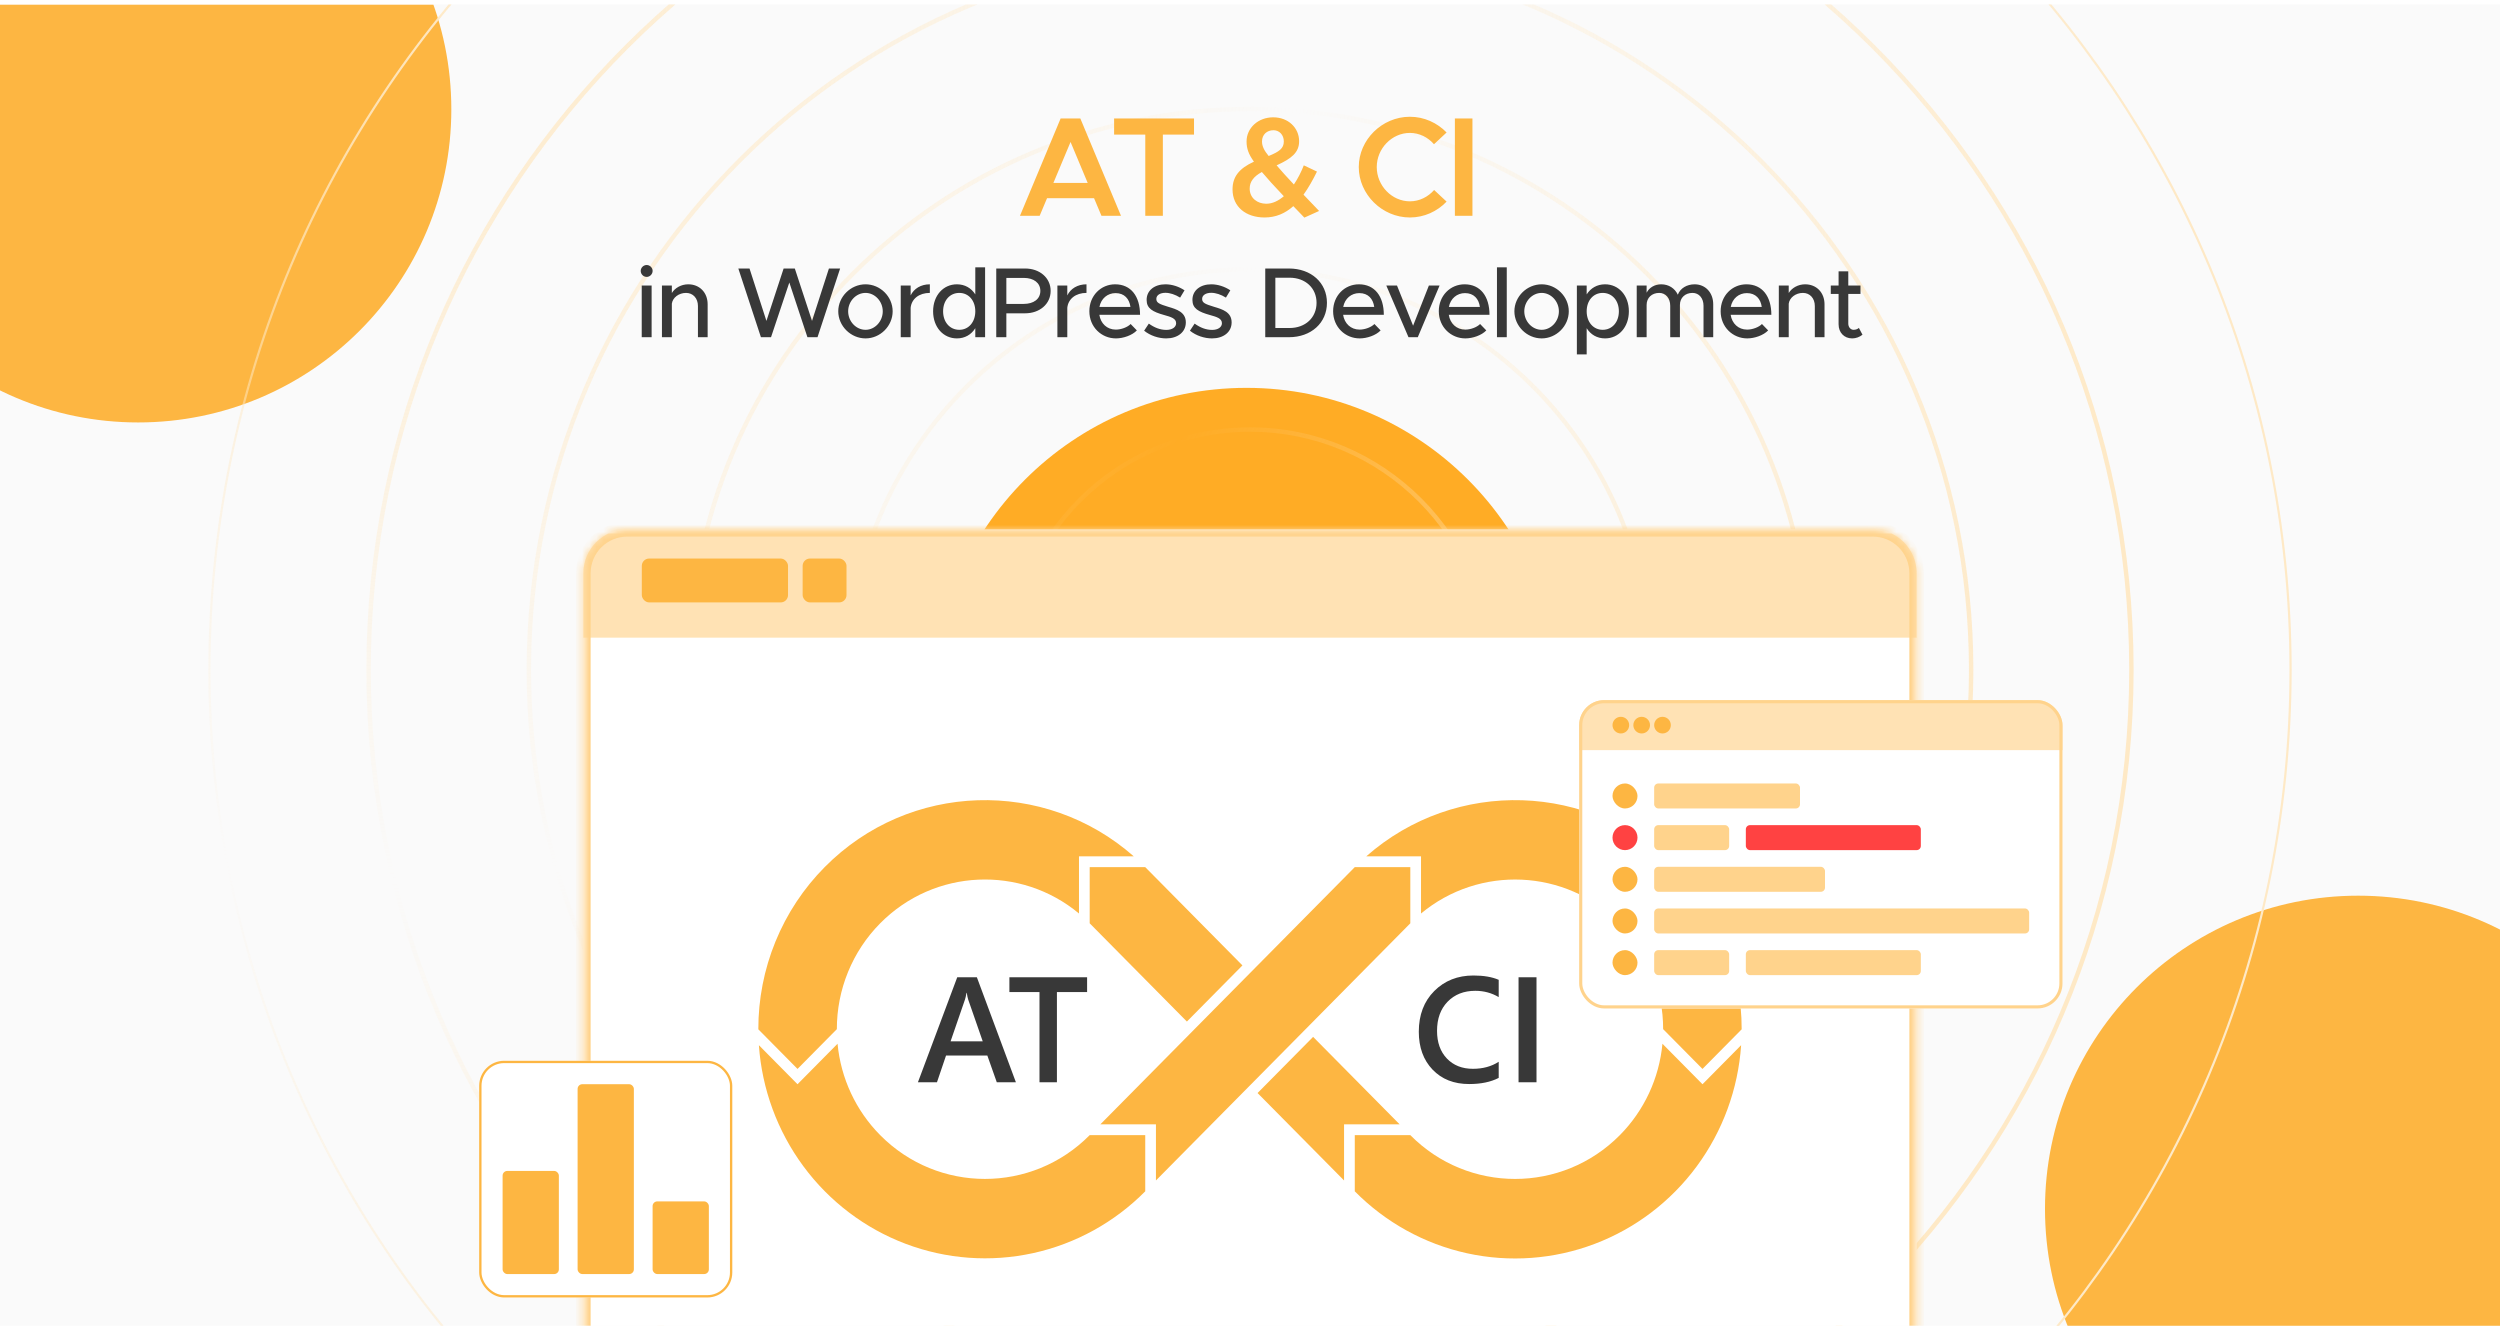 <svg width="350" height="186" viewBox="0 0 350 186" fill="none" xmlns="http://www.w3.org/2000/svg">
<g clip-path="url(#clip0_1330_2)">
<rect width="350" height="185" transform="translate(0 0.625)" fill="#FAFAFA"/>
<g filter="url(#filter0_f_1330_2)">
<circle cx="19.343" cy="15.3" r="43.843" fill="#FDB642"/>
</g>
<g filter="url(#filter1_f_1330_2)">
<circle cx="174.51" cy="98.142" r="43.843" fill="#FFAC25"/>
</g>
<g filter="url(#filter2_f_1330_2)">
<circle cx="330.142" cy="169.238" r="43.843" fill="#FDB642"/>
</g>
<path d="M208.499 93.79C208.499 112.292 193.501 127.29 175 127.29C156.499 127.29 141.5 112.292 141.5 93.79C141.5 75.289 156.499 60.291 175 60.291C193.501 60.291 208.499 75.289 208.499 93.79ZM175 127.599C193.672 127.599 208.808 112.462 208.808 93.79C208.808 75.119 193.672 59.982 175 59.982C156.328 59.982 141.192 75.119 141.192 93.79C141.192 112.462 156.328 127.599 175 127.599ZM230.935 93.79C230.935 124.683 205.892 149.726 175 149.726C144.108 149.726 119.064 124.683 119.064 93.79C119.064 62.898 144.108 37.855 175 37.855C205.892 37.855 230.935 62.898 230.935 93.79ZM175 150.034C206.063 150.034 231.244 124.853 231.244 93.79C231.244 62.728 206.063 37.546 175 37.546C143.937 37.546 118.756 62.728 118.756 93.79C118.756 124.853 143.937 150.034 175 150.034ZM253.371 93.79C253.371 137.074 218.283 172.162 175 172.162C131.717 172.162 96.629 137.074 96.629 93.79C96.629 50.507 131.717 15.419 175 15.419C218.283 15.419 253.371 50.507 253.371 93.79ZM175 172.47C218.454 172.47 253.68 137.244 253.68 93.79C253.68 50.337 218.454 15.11 175 15.11C131.546 15.11 96.32 50.337 96.32 93.79C96.32 137.244 131.546 172.47 175 172.47ZM275.807 93.79C275.807 149.465 230.674 194.598 175 194.598C119.326 194.598 74.193 149.465 74.193 93.79C74.193 38.116 119.326 -7.017 175 -7.017C230.674 -7.017 275.807 38.116 275.807 93.79ZM175 194.906C230.845 194.906 276.116 149.635 276.116 93.79C276.116 37.946 230.845 -7.326 175 -7.326C119.155 -7.326 73.884 37.946 73.884 93.79C73.884 149.635 119.155 194.906 175 194.906ZM298.243 93.79C298.243 161.856 243.065 217.033 175 217.033C106.935 217.033 51.757 161.856 51.757 93.79C51.757 25.725 106.935 -29.453 175 -29.453C243.065 -29.453 298.243 25.725 298.243 93.79ZM175 217.342C243.236 217.342 298.552 162.026 298.552 93.79C298.552 25.555 243.236 -29.761 175 -29.761C106.764 -29.761 51.448 25.555 51.448 93.79C51.448 162.026 106.764 217.342 175 217.342ZM320.679 93.79C320.679 174.247 255.456 239.469 175 239.469C94.544 239.469 29.321 174.247 29.321 93.79C29.321 13.334 94.544 -51.889 175 -51.889C255.456 -51.889 320.679 13.334 320.679 93.79Z" stroke="url(#paint0_radial_1330_2)" stroke-width="0.309"/>
<path d="M154.201 30.209L153.169 27.75H146.585L145.553 30.209H142.797L148.489 16.584H151.246L156.938 30.209H154.201ZM147.477 25.608H152.277L149.877 19.876L147.477 25.608ZM160.339 30.209V18.845H155.976V16.584H167.162V18.845H162.799V30.209H160.339ZM184.674 29.535L182.611 30.467L181.064 28.86C179.933 29.872 178.624 30.447 177.038 30.447C174.459 30.447 172.555 28.979 172.555 26.52C172.555 24.755 173.468 23.585 175.55 22.633C174.797 21.581 174.519 20.808 174.519 19.797C174.519 17.932 176.125 16.425 178.248 16.425C180.35 16.425 181.877 17.892 181.877 19.777C181.877 21.363 180.786 22.216 178.724 23.148C179.418 23.962 180.171 24.794 181.143 25.826C181.679 25.032 182.155 24.12 182.532 23.148L184.376 24.021C183.781 25.231 183.166 26.322 182.492 27.254C183.127 27.928 183.86 28.682 184.674 29.535ZM178.287 18.23C177.375 18.23 176.681 18.845 176.681 19.797C176.681 20.471 176.978 21.066 177.613 21.839C179.12 21.224 179.735 20.768 179.735 19.797C179.735 18.904 179.12 18.23 178.287 18.23ZM177.276 28.523C178.148 28.523 178.962 28.127 179.735 27.472C178.386 26.064 177.434 24.993 176.661 24.081C175.53 24.695 174.955 25.429 174.955 26.401C174.955 27.73 176.026 28.523 177.276 28.523ZM197.386 30.447C193.499 30.447 190.227 27.214 190.227 23.386C190.227 19.558 193.499 16.346 197.386 16.346C199.39 16.346 201.214 17.198 202.523 18.547L200.758 20.193C199.925 19.221 198.695 18.607 197.386 18.607C194.868 18.607 192.745 20.788 192.745 23.386C192.745 26.004 194.868 28.186 197.386 28.186C198.715 28.186 199.925 27.571 200.778 26.599L202.523 28.226C201.214 29.594 199.39 30.447 197.386 30.447ZM203.682 30.209V16.584H206.142V30.209H203.682Z" fill="#FDB642"/>
<path d="M90.541 38.767C90.065 38.767 89.701 38.375 89.701 37.927C89.701 37.493 90.065 37.101 90.541 37.101C90.989 37.101 91.367 37.493 91.367 37.927C91.367 38.375 90.989 38.767 90.541 38.767ZM89.841 47.209V39.971H91.227V47.209H89.841ZM96.354 39.803C97.95 39.803 99.07 40.965 99.07 42.603V47.209H97.712V42.841C97.712 41.763 97.026 41.007 96.046 41.007C95.038 41.007 94.17 41.665 94.058 42.519V47.209H92.672V39.971H94.058V41.021C94.492 40.307 95.374 39.803 96.354 39.803ZM106.529 47.209L103.365 37.591H104.933L107.299 44.927L109.707 37.591H111.275L113.683 44.927L116.049 37.591H117.617L114.453 47.209H113.039L110.505 39.551L107.943 47.209H106.529ZM121.178 47.377C119.106 47.377 117.356 45.641 117.356 43.583C117.356 41.525 119.106 39.803 121.178 39.803C123.236 39.803 124.972 41.525 124.972 43.583C124.972 45.641 123.236 47.377 121.178 47.377ZM121.178 46.173C122.48 46.173 123.586 44.997 123.586 43.583C123.586 42.183 122.48 41.007 121.178 41.007C119.848 41.007 118.742 42.183 118.742 43.583C118.742 44.997 119.848 46.173 121.178 46.173ZM127.49 41.357C127.952 40.405 128.932 39.803 130.178 39.803V41.007C128.68 41.007 127.616 41.833 127.49 43.093V47.209H126.104V39.971H127.49V41.357ZM136.542 37.423H137.914V47.209H136.542V45.949C135.982 46.845 135.086 47.377 133.966 47.377C132.062 47.377 130.634 45.809 130.634 43.583C130.634 41.371 132.062 39.803 133.966 39.803C135.086 39.803 135.982 40.335 136.542 41.217V37.423ZM134.302 46.173C135.604 46.173 136.542 45.095 136.542 43.583C136.542 42.071 135.604 41.007 134.302 41.007C132.972 41.007 132.034 42.071 132.034 43.583C132.034 45.095 132.972 46.173 134.302 46.173ZM139.475 47.209V37.591H143.521C145.551 37.591 147.091 38.893 147.091 40.727C147.091 42.561 145.551 43.863 143.521 43.863H140.889V47.209H139.475ZM140.889 42.547H143.325C144.711 42.547 145.649 41.861 145.649 40.727C145.649 39.593 144.711 38.907 143.325 38.907H140.889V42.547ZM149.421 41.357C149.883 40.405 150.863 39.803 152.109 39.803V41.007C150.611 41.007 149.547 41.833 149.421 43.093V47.209H148.035V39.971H149.421V41.357ZM156.219 46.145C156.975 46.145 157.857 45.809 158.291 45.361L159.159 46.257C158.515 46.943 157.255 47.377 156.233 47.377C154.217 47.377 152.509 45.795 152.509 43.569C152.509 41.399 154.119 39.803 156.121 39.803C158.333 39.803 159.607 41.483 159.607 44.073H153.909C154.091 45.277 154.973 46.145 156.219 46.145ZM156.177 41.035C155.057 41.035 154.147 41.791 153.923 42.967H158.263C158.109 41.847 157.423 41.035 156.177 41.035ZM163.272 47.377C162.208 47.377 161.046 46.999 160.178 46.299L160.836 45.305C161.606 45.865 162.432 46.187 163.286 46.187C164.098 46.187 164.658 45.809 164.658 45.249C164.658 44.577 163.916 44.367 163.02 44.115C161.354 43.653 160.528 43.177 160.528 42.001C160.514 40.671 161.62 39.803 163.16 39.803C164.098 39.803 165.05 40.125 165.834 40.643L165.218 41.665C164.518 41.231 163.79 40.993 163.16 40.993C162.446 40.993 161.886 41.301 161.886 41.847C161.886 42.407 162.334 42.575 163.552 42.953C164.742 43.303 166.016 43.695 166.016 45.137C166.016 46.509 164.854 47.377 163.272 47.377ZM169.684 47.377C168.62 47.377 167.458 46.999 166.59 46.299L167.248 45.305C168.018 45.865 168.844 46.187 169.698 46.187C170.51 46.187 171.07 45.809 171.07 45.249C171.07 44.577 170.328 44.367 169.432 44.115C167.766 43.653 166.94 43.177 166.94 42.001C166.926 40.671 168.032 39.803 169.572 39.803C170.51 39.803 171.462 40.125 172.246 40.643L171.63 41.665C170.93 41.231 170.202 40.993 169.572 40.993C168.858 40.993 168.298 41.301 168.298 41.847C168.298 42.407 168.746 42.575 169.964 42.953C171.154 43.303 172.428 43.695 172.428 45.137C172.428 46.509 171.266 47.377 169.684 47.377ZM177.135 47.209V37.591H180.453C183.561 37.591 185.773 39.579 185.773 42.393C185.773 45.207 183.561 47.209 180.453 47.209H177.135ZM178.549 45.921H180.537C182.763 45.921 184.317 44.465 184.317 42.393C184.317 40.335 182.763 38.879 180.537 38.879H178.549V45.921ZM190.347 46.145C191.103 46.145 191.985 45.809 192.419 45.361L193.287 46.257C192.643 46.943 191.383 47.377 190.361 47.377C188.345 47.377 186.637 45.795 186.637 43.569C186.637 41.399 188.247 39.803 190.249 39.803C192.461 39.803 193.735 41.483 193.735 44.073H188.037C188.219 45.277 189.101 46.145 190.347 46.145ZM190.305 41.035C189.185 41.035 188.275 41.791 188.051 42.967H192.391C192.237 41.847 191.551 41.035 190.305 41.035ZM197.189 47.209L194.081 39.971H195.579L197.833 45.599L200.045 39.971H201.543L198.491 47.209H197.189ZM205.141 46.145C205.897 46.145 206.779 45.809 207.213 45.361L208.081 46.257C207.437 46.943 206.177 47.377 205.155 47.377C203.139 47.377 201.431 45.795 201.431 43.569C201.431 41.399 203.041 39.803 205.043 39.803C207.255 39.803 208.529 41.483 208.529 44.073H202.831C203.013 45.277 203.895 46.145 205.141 46.145ZM205.099 41.035C203.979 41.035 203.069 41.791 202.845 42.967H207.185C207.031 41.847 206.345 41.035 205.099 41.035ZM209.575 47.209V37.423H210.947V47.209H209.575ZM215.836 47.377C213.764 47.377 212.014 45.641 212.014 43.583C212.014 41.525 213.764 39.803 215.836 39.803C217.894 39.803 219.63 41.525 219.63 43.583C219.63 45.641 217.894 47.377 215.836 47.377ZM215.836 46.173C217.138 46.173 218.244 44.997 218.244 43.583C218.244 42.183 217.138 41.007 215.836 41.007C214.506 41.007 213.4 42.183 213.4 43.583C213.4 44.997 214.506 46.173 215.836 46.173ZM224.71 39.803C226.614 39.803 228.042 41.371 228.042 43.583C228.042 45.809 226.614 47.377 224.71 47.377C223.59 47.377 222.694 46.845 222.134 45.949V49.617H220.762V39.971H222.134V41.217C222.694 40.335 223.59 39.803 224.71 39.803ZM224.374 46.173C225.704 46.173 226.642 45.095 226.642 43.583C226.642 42.071 225.704 41.007 224.374 41.007C223.072 41.007 222.134 42.071 222.134 43.583C222.134 45.095 223.072 46.173 224.374 46.173ZM237.247 39.803C238.759 39.803 239.851 40.965 239.851 42.603V47.209H238.493V42.813C238.493 41.749 237.863 41.007 236.953 41.007C235.917 41.007 235.189 41.693 235.189 42.687V47.209H233.831V42.813C233.831 41.749 233.201 41.007 232.291 41.007C231.255 41.007 230.527 41.693 230.527 42.687V47.209H229.141V39.971H230.527V40.979C230.891 40.265 231.647 39.803 232.571 39.803C233.621 39.803 234.475 40.363 234.895 41.259C235.231 40.363 236.155 39.803 237.247 39.803ZM244.601 46.145C245.357 46.145 246.239 45.809 246.673 45.361L247.541 46.257C246.897 46.943 245.637 47.377 244.615 47.377C242.599 47.377 240.891 45.795 240.891 43.569C240.891 41.399 242.501 39.803 244.503 39.803C246.715 39.803 247.989 41.483 247.989 44.073H242.291C242.473 45.277 243.355 46.145 244.601 46.145ZM244.559 41.035C243.439 41.035 242.529 41.791 242.305 42.967H246.645C246.491 41.847 245.805 41.035 244.559 41.035ZM252.717 39.803C254.313 39.803 255.433 40.965 255.433 42.603V47.209H254.075V42.841C254.075 41.763 253.389 41.007 252.409 41.007C251.401 41.007 250.533 41.665 250.421 42.519V47.209H249.035V39.971H250.421V41.021C250.855 40.307 251.737 39.803 252.717 39.803ZM260.244 45.907L260.748 46.859C260.356 47.181 259.824 47.377 259.306 47.377C258.186 47.377 257.402 46.565 257.402 45.403V41.147H256.31V39.971H257.402V37.983H258.76V39.971H260.468V41.147H258.76V45.305C258.76 45.809 259.096 46.173 259.502 46.173C259.81 46.173 260.09 46.061 260.244 45.907Z" fill="#383838"/>
<g filter="url(#filter3_d_1330_2)">
<g clip-path="url(#clip1_1330_2)">
<mask id="path-6-inside-1_1330_2" fill="white">
<path d="M81.667 67.266C81.667 63.874 84.416 61.125 87.808 61.125H262.193C265.584 61.125 268.333 63.874 268.333 67.266V185.958H81.667V67.266Z"/>
</mask>
<path d="M81.667 67.266C81.667 63.874 84.416 61.125 87.808 61.125H262.193C265.584 61.125 268.333 63.874 268.333 67.266V185.958H81.667V67.266Z" fill="white"/>
<rect x="81.667" y="61.709" width="186.667" height="14.583" fill="#FFE2B4"/>
<rect x="89.854" y="65.219" width="20.469" height="6.141" rx="1.023" fill="#FDB642"/>
<rect x="112.37" y="65.219" width="6.141" height="6.141" rx="1.023" fill="#FDB642"/>
<path d="M152.557 116.286L166.164 130.042L173.94 122.18L160.334 108.424H152.557V116.286Z" fill="#FDB642"/>
<path d="M182.777 131.113L197.443 116.286V108.424H189.666L175 123.251L167.223 131.113L154.056 144.425H161.832V152.287L182.777 131.113Z" fill="#FDB642"/>
<path d="M198.942 114.915C207.081 108.143 219.17 108.6 226.776 116.287C228.704 118.234 230.232 120.547 231.273 123.093C232.314 125.639 232.846 128.368 232.84 131.123L232.849 131.114L238.348 136.673L243.833 131.128C243.842 126.912 243.027 122.736 241.434 118.839C239.841 114.943 237.502 111.404 234.552 108.424C222.699 96.442 203.728 95.938 191.274 106.912H198.942V114.915Z" fill="#FDB642"/>
<path d="M183.836 132.186L176.059 140.048L188.168 152.289V144.427H195.944L183.836 132.186Z" fill="#FDB642"/>
<path d="M238.337 138.804L232.742 133.148C232.288 137.985 230.179 142.51 226.779 145.943C218.691 154.118 205.533 154.118 197.446 145.943H189.669V153.805C193.973 158.161 199.426 161.172 205.377 162.479C211.327 163.786 217.524 163.334 223.228 161.177C228.931 159.02 233.9 155.248 237.541 150.313C241.181 145.378 243.34 139.488 243.759 133.347L238.352 138.814L238.337 138.804Z" fill="#FDB642"/>
<path d="M160.334 145.941H152.557C144.47 154.117 131.312 154.116 123.225 145.941C119.823 142.509 117.712 137.985 117.257 133.148L111.663 138.804L111.651 138.815L106.244 133.349C106.67 139.487 108.833 145.371 112.475 150.301C116.116 155.231 121.083 158.999 126.784 161.155C132.484 163.311 138.678 163.765 144.626 162.462C150.574 161.159 156.027 158.155 160.334 153.807V145.941Z" fill="#FDB642"/>
<path d="M117.15 131.114L117.159 131.123C117.153 128.368 117.686 125.638 118.727 123.092C119.768 120.546 121.297 118.233 123.225 116.287C130.83 108.598 142.919 108.139 151.059 114.915V106.91H158.726C146.273 95.939 127.301 96.442 115.448 108.425C112.497 111.404 110.158 114.943 108.566 118.84C106.973 122.736 106.157 126.912 106.167 131.128L111.652 136.673L117.15 131.114Z" fill="#FDB642"/>
<path d="M142.227 138.543H139.551L138.228 134.8H132.445L131.174 138.543H128.508L134.014 123.839H136.762L142.227 138.543ZM137.582 132.811L135.542 126.946C135.48 126.754 135.415 126.447 135.347 126.023H135.306C135.244 126.413 135.176 126.72 135.101 126.946L133.081 132.811H137.582ZM152.194 125.91H147.969V138.543H145.529V125.91H141.315V123.839H152.194V125.91Z" fill="#383838"/>
<path d="M209.819 137.928C208.711 138.502 207.334 138.789 205.686 138.789C203.553 138.789 201.844 138.116 200.559 136.769C199.274 135.422 198.632 133.655 198.632 131.468C198.632 129.116 199.353 127.216 200.795 125.767C202.244 124.317 204.073 123.593 206.281 123.593C207.703 123.593 208.882 123.794 209.819 124.198V126.618C208.827 126.03 207.734 125.736 206.537 125.736C204.945 125.736 203.653 126.245 202.661 127.264C201.677 128.282 201.185 129.643 201.185 131.345C201.185 132.965 201.646 134.257 202.569 135.221C203.492 136.178 204.705 136.656 206.209 136.656C207.597 136.656 208.8 136.328 209.819 135.672V137.928ZM215.11 138.543H212.597V123.839H215.11V138.543Z" fill="#383838"/>
</g>
<path d="M80.643 67.266C80.643 63.309 83.851 60.102 87.808 60.102H262.193C266.149 60.102 269.357 63.309 269.357 67.266L267.31 67.266C267.31 64.439 265.019 62.148 262.193 62.148H87.808C84.981 62.148 82.69 64.439 82.69 67.266L80.643 67.266ZM268.333 185.958H81.667H268.333ZM80.643 185.958V67.266C80.643 63.309 83.851 60.102 87.808 60.102L87.808 62.148C84.981 62.148 82.69 64.439 82.69 67.266V185.958H80.643ZM262.193 60.102C266.149 60.102 269.357 63.309 269.357 67.266V185.958H267.31V67.266C267.31 64.439 265.019 62.148 262.193 62.148L262.193 60.102Z" fill="#FFD38C" mask="url(#path-6-inside-1_1330_2)"/>
</g>
<g filter="url(#filter4_d_1330_2)">
<g clip-path="url(#clip2_1330_2)">
<rect x="221.083" y="85.041" width="67.667" height="43.167" rx="3.5" fill="white"/>
<rect x="221.083" y="85.041" width="67.667" height="7" fill="#FFE2B4"/>
<circle cx="226.917" cy="88.542" r="1.167" fill="#FDB642"/>
<circle cx="229.834" cy="88.542" r="1.167" fill="#FDB642"/>
<circle cx="232.75" cy="88.542" r="1.167" fill="#FDB642"/>
<rect x="231.583" y="96.709" width="20.417" height="3.5" rx="0.583" fill="#FFD38C"/>
<rect x="225.75" y="96.709" width="3.5" height="3.5" rx="1.75" fill="#FDB642"/>
<path d="M227.5 102.541C228.467 102.541 229.25 103.325 229.25 104.291V104.291C229.25 105.258 228.467 106.041 227.5 106.041V106.041V106.041C226.534 106.041 225.75 105.258 225.75 104.291V104.291C225.75 103.325 226.534 102.541 227.5 102.541V102.541V102.541Z" fill="#FF4242"/>
<rect x="225.75" y="108.375" width="3.5" height="3.5" rx="1.75" fill="#FDB642"/>
<rect x="225.75" y="114.209" width="3.5" height="3.5" rx="1.75" fill="#FDB642"/>
<rect x="225.75" y="120.041" width="3.5" height="3.5" rx="1.75" fill="#FDB642"/>
<rect x="231.583" y="102.541" width="10.5" height="3.5" rx="0.583" fill="#FFD38C"/>
<rect x="231.583" y="108.375" width="23.917" height="3.5" rx="0.583" fill="#FFD38C"/>
<rect x="231.583" y="114.209" width="52.5" height="3.5" rx="0.583" fill="#FFD38C"/>
<rect x="231.583" y="120.041" width="10.5" height="3.5" rx="0.583" fill="#FFD38C"/>
<rect x="244.417" y="120.041" width="24.5" height="3.5" rx="0.583" fill="#FFD38C"/>
<rect x="244.417" y="102.541" width="24.5" height="3.5" rx="0.583" fill="#FF4242"/>
</g>
<rect x="221.302" y="85.26" width="67.229" height="42.729" rx="3.281" stroke="#FFD38C" stroke-width="0.438"/>
</g>
<g filter="url(#filter5_d_1330_2)">
<rect x="67.084" y="141.209" width="35.438" height="33.141" rx="3.5" fill="white"/>
<rect x="67.248" y="141.373" width="35.109" height="32.812" rx="3.336" stroke="#FDB642" stroke-width="0.328"/>
<rect x="70.365" y="156.631" width="7.875" height="14.438" rx="0.656" fill="#FDB642"/>
<rect x="80.865" y="144.49" width="7.875" height="26.578" rx="0.656" fill="#FDB642"/>
<rect x="91.365" y="160.896" width="7.875" height="10.172" rx="0.656" fill="#FDB642"/>
</g>
</g>
<defs>
<filter id="filter0_f_1330_2" x="-219.358" y="-223.401" width="477.403" height="477.402" filterUnits="userSpaceOnUse" color-interpolation-filters="sRGB">
<feFlood flood-opacity="0" result="BackgroundImageFix"/>
<feBlend mode="normal" in="SourceGraphic" in2="BackgroundImageFix" result="shape"/>
<feGaussianBlur stdDeviation="97.429" result="effect1_foregroundBlur_1330_2"/>
</filter>
<filter id="filter1_f_1330_2" x="-15.477" y="-91.845" width="379.974" height="379.973" filterUnits="userSpaceOnUse" color-interpolation-filters="sRGB">
<feFlood flood-opacity="0" result="BackgroundImageFix"/>
<feBlend mode="normal" in="SourceGraphic" in2="BackgroundImageFix" result="shape"/>
<feGaussianBlur stdDeviation="73.072" result="effect1_foregroundBlur_1330_2"/>
</filter>
<filter id="filter2_f_1330_2" x="91.441" y="-69.464" width="477.403" height="477.402" filterUnits="userSpaceOnUse" color-interpolation-filters="sRGB">
<feFlood flood-opacity="0" result="BackgroundImageFix"/>
<feBlend mode="normal" in="SourceGraphic" in2="BackgroundImageFix" result="shape"/>
<feGaussianBlur stdDeviation="97.429" result="effect1_foregroundBlur_1330_2"/>
</filter>
<filter id="filter3_d_1330_2" x="31.382" y="23.817" width="287.237" height="225.404" filterUnits="userSpaceOnUse" color-interpolation-filters="sRGB">
<feFlood flood-opacity="0" result="BackgroundImageFix"/>
<feColorMatrix in="SourceAlpha" type="matrix" values="0 0 0 0 0 0 0 0 0 0 0 0 0 0 0 0 0 0 127 0" result="hardAlpha"/>
<feOffset dy="12.977"/>
<feGaussianBlur stdDeviation="25.143"/>
<feComposite in2="hardAlpha" operator="out"/>
<feColorMatrix type="matrix" values="0 0 0 0 0.838 0 0 0 0 0.79 0 0 0 0 0.712 0 0 0 0.25 0"/>
<feBlend mode="normal" in2="BackgroundImageFix" result="effect1_dropShadow_1330_2"/>
<feBlend mode="normal" in="SourceGraphic" in2="effect1_dropShadow_1330_2" result="shape"/>
</filter>
<filter id="filter4_d_1330_2" x="170.798" y="47.733" width="168.237" height="143.736" filterUnits="userSpaceOnUse" color-interpolation-filters="sRGB">
<feFlood flood-opacity="0" result="BackgroundImageFix"/>
<feColorMatrix in="SourceAlpha" type="matrix" values="0 0 0 0 0 0 0 0 0 0 0 0 0 0 0 0 0 0 127 0" result="hardAlpha"/>
<feOffset dy="12.977"/>
<feGaussianBlur stdDeviation="25.143"/>
<feComposite in2="hardAlpha" operator="out"/>
<feColorMatrix type="matrix" values="0 0 0 0 0.838 0 0 0 0 0.79 0 0 0 0 0.712 0 0 0 0.25 0"/>
<feBlend mode="normal" in2="BackgroundImageFix" result="effect1_dropShadow_1330_2"/>
<feBlend mode="normal" in="SourceGraphic" in2="effect1_dropShadow_1330_2" result="shape"/>
</filter>
<filter id="filter5_d_1330_2" x="38.798" y="120.223" width="92.008" height="89.711" filterUnits="userSpaceOnUse" color-interpolation-filters="sRGB">
<feFlood flood-opacity="0" result="BackgroundImageFix"/>
<feColorMatrix in="SourceAlpha" type="matrix" values="0 0 0 0 0 0 0 0 0 0 0 0 0 0 0 0 0 0 127 0" result="hardAlpha"/>
<feOffset dy="7.299"/>
<feGaussianBlur stdDeviation="14.143"/>
<feComposite in2="hardAlpha" operator="out"/>
<feColorMatrix type="matrix" values="0 0 0 0 0.838 0 0 0 0 0.79 0 0 0 0 0.712 0 0 0 0.25 0"/>
<feBlend mode="normal" in2="BackgroundImageFix" result="effect1_dropShadow_1330_2"/>
<feBlend mode="normal" in="SourceGraphic" in2="effect1_dropShadow_1330_2" result="shape"/>
</filter>
<radialGradient id="paint0_radial_1330_2" cx="0" cy="0" r="1" gradientUnits="userSpaceOnUse" gradientTransform="translate(55.708 -2.168) rotate(1.203) scale(250.013)">
<stop stop-color="#FEE9C6"/>
<stop offset="0.505" stop-color="#FEE9C6" stop-opacity="0"/>
<stop offset="1" stop-color="#FEE9C6"/>
</radialGradient>
<clipPath id="clip0_1330_2">
<rect width="350" height="185" fill="white" transform="translate(0 0.625)"/>
</clipPath>
<clipPath id="clip1_1330_2">
<path d="M81.667 67.266C81.667 63.874 84.416 61.125 87.808 61.125H262.193C265.584 61.125 268.333 63.874 268.333 67.266V185.958H81.667V67.266Z" fill="white"/>
</clipPath>
<clipPath id="clip2_1330_2">
<rect x="221.083" y="85.041" width="67.667" height="43.167" rx="3.5" fill="white"/>
</clipPath>
</defs>
</svg>
